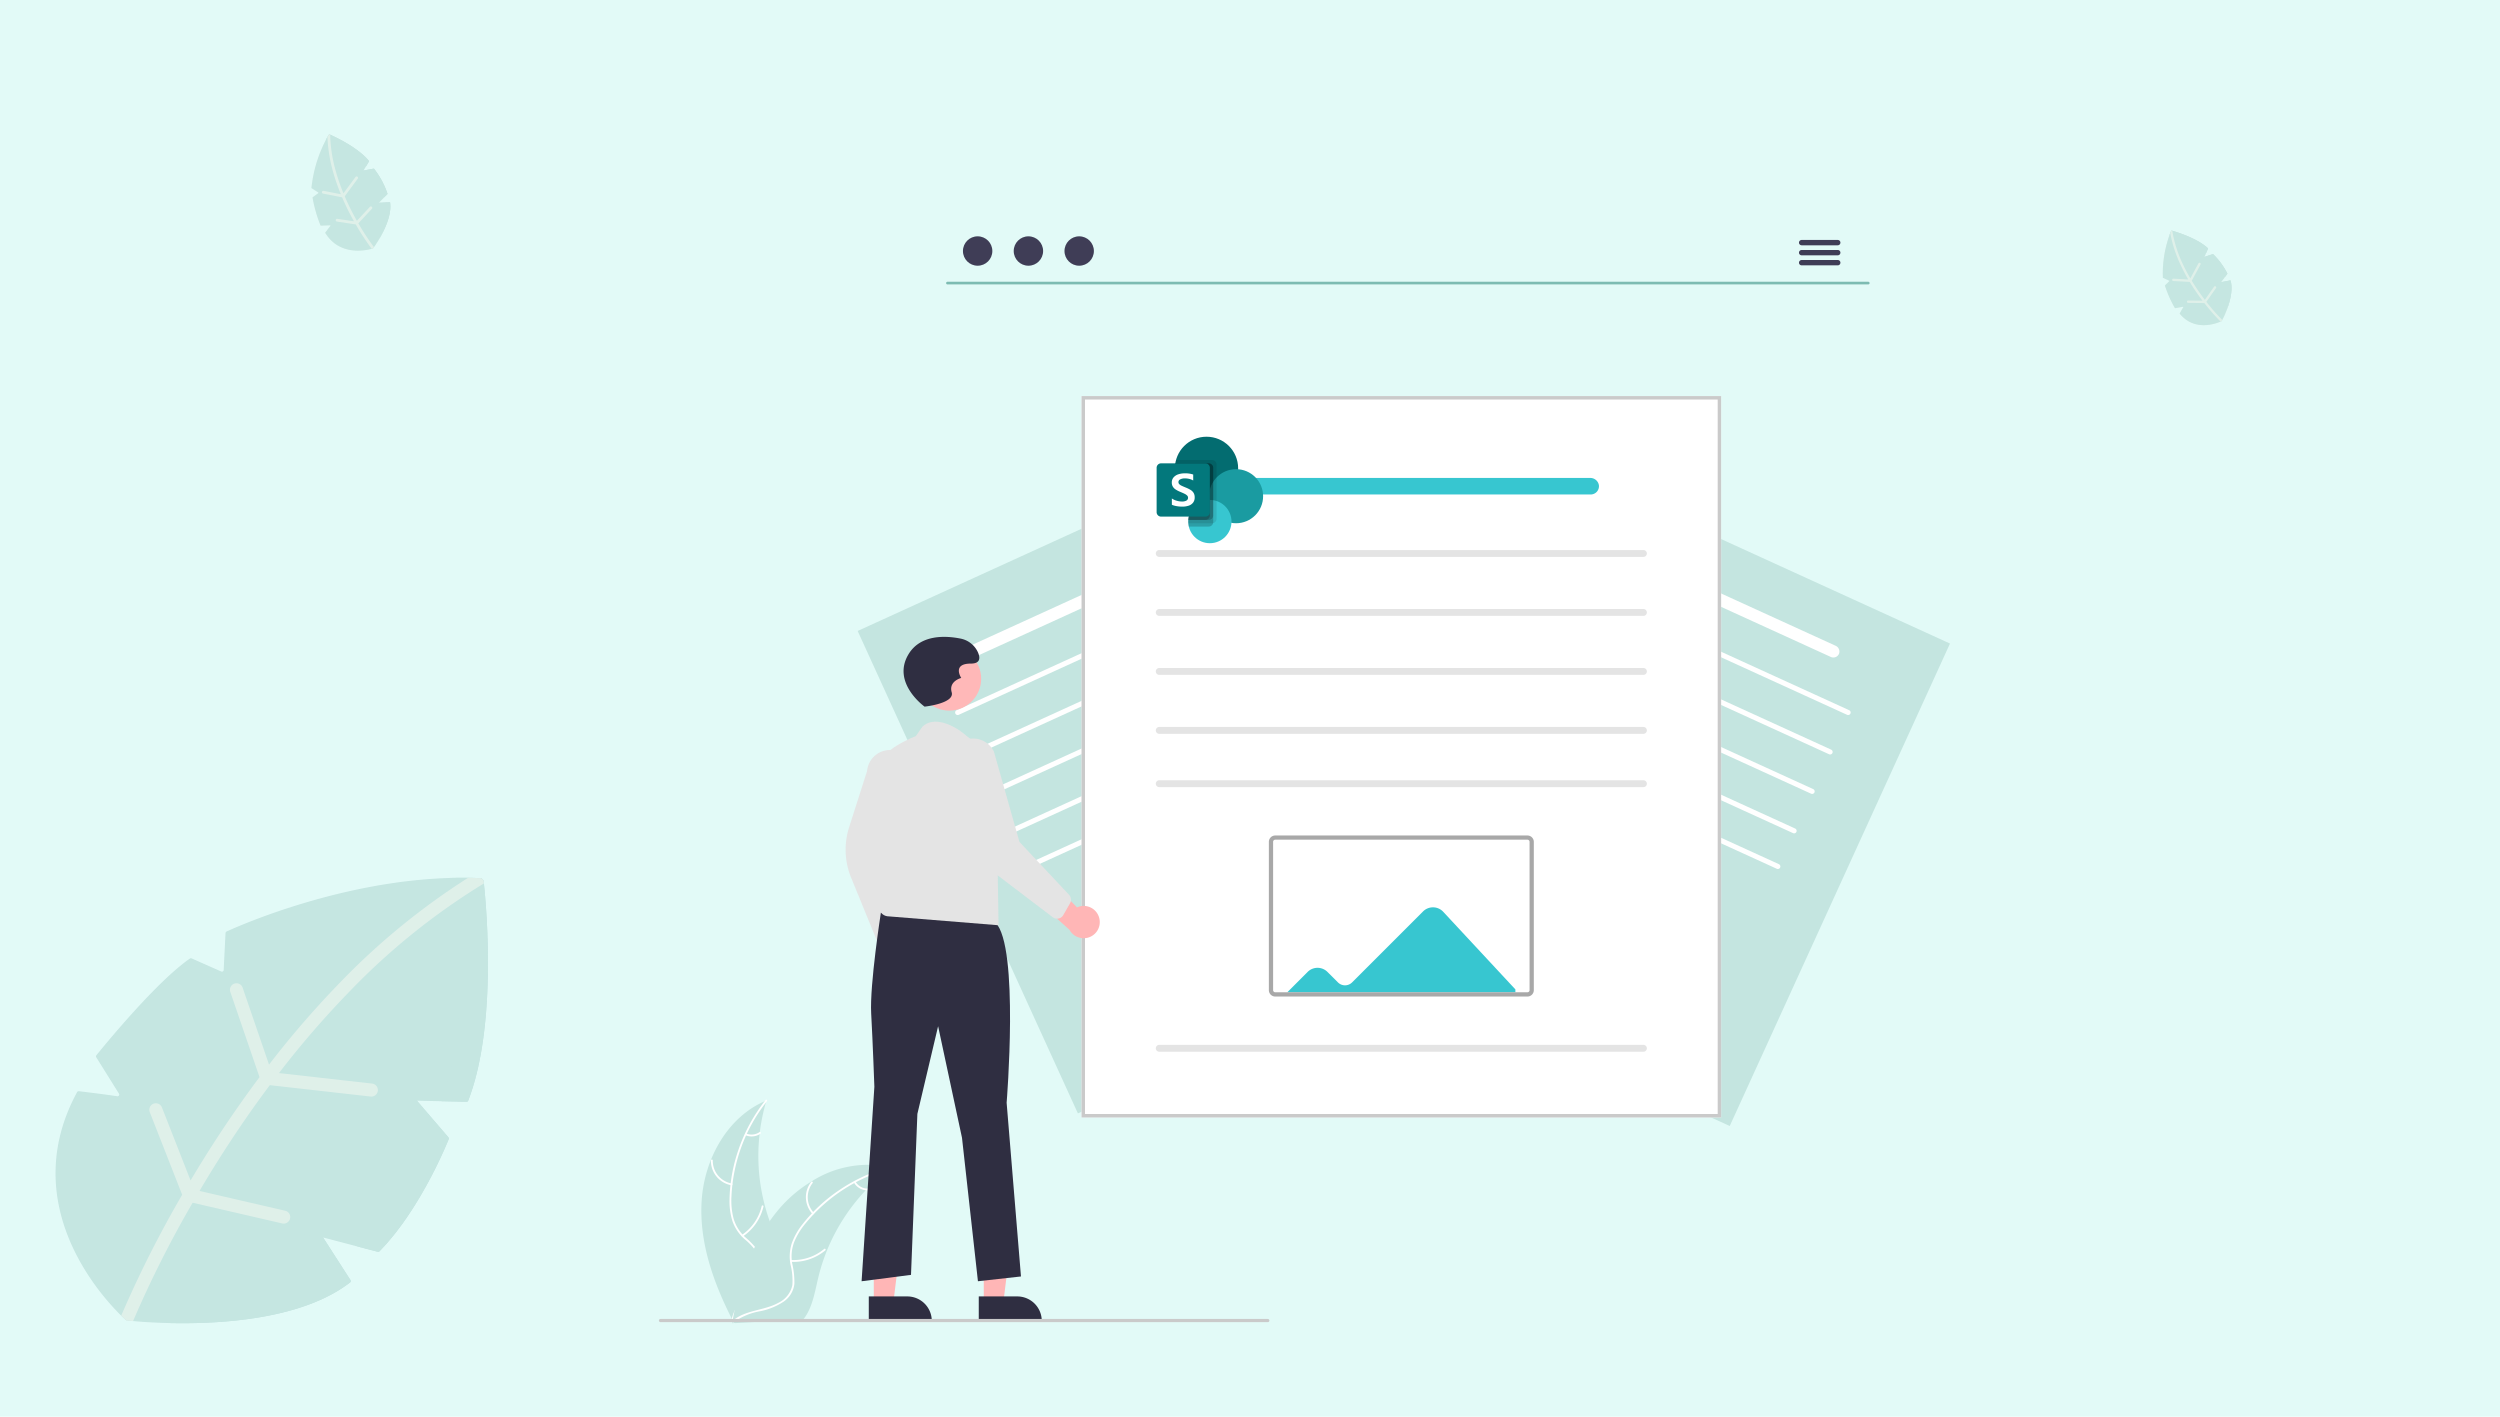 <?xml version="1.0" encoding="UTF-8"?> <svg xmlns="http://www.w3.org/2000/svg" width="450" height="255" viewBox="0 0 450 255"><g id="_SharePoint_intranet_for_enterprises_using_SPFx_" data-name=" SharePoint intranet for enterprises using SPFx " transform="translate(-952 -3288)"><rect id="Rectangle_304" data-name="Rectangle 304" width="450" height="255" transform="translate(952 3288)" fill="#e2faf7"></rect><g id="Group_4929" data-name="Group 4929" transform="translate(-125 2380)" opacity="0.508"><path id="Path_15748" data-name="Path 15748" d="M81.479,40.322l-8.924-.191,5.668,6.6a.311.311,0,0,1,.054.32c-.624,1.548-5.369,12.961-12.47,20.195a.315.315,0,0,1-.3.083l-9.855-2.583,4.941,7.681a.314.314,0,0,1-.07.417C49.137,81.681,26.9,80.293,21.461,79.8c-.787-.072-1.221-.124-1.221-.124s-.343-.3-.917-.858C15.381,74.96.571,58.512,11.384,38.59a.315.315,0,0,1,.314-.163c.955.113,4.914.588,6.907.912a.313.313,0,0,0,.315-.475l-4.087-6.547a.311.311,0,0,1,.021-.361C16.113,30.4,25.639,18.712,31.691,14.544a.312.312,0,0,1,.3-.027l5.337,2.364a.314.314,0,0,0,.44-.271L38.1,9.953a.312.312,0,0,1,.181-.269c2.053-.946,22.184-9.956,43.48-9.67q1.072.012,2.147.06A.7.7,0,0,1,84.569.7c.011.1.022.208.034.33.493,4.646,2.354,25.752-2.824,39.1a.315.315,0,0,1-.3.2Z" transform="translate(1079.496 1065.994)" fill="#a8d1cc"></path><g id="leaf_2_" data-name="leaf (2)" transform="translate(1079.5 1066)"><g id="Group_4129" data-name="Group 4129" transform="translate(19.319 0.001)"><path id="Path_15381" data-name="Path 15381" d="M160.86,409.523l4.9,7.883a.314.314,0,0,1-.072.413c-7.23,5.618-18.843,7.107-27.747,7.319,9.054.211,23.948-.606,32.588-7.317a.313.313,0,0,0,.07-.417l-4.941-7.68-4.481-.677a.313.313,0,0,0-.313.475Z" transform="translate(-129.329 -344.988)" fill="#a8d1cc"></path><path id="Path_15382" data-name="Path 15382" d="M360.577,256.745l5.224,6.078a.311.311,0,0,1,.053.32c-.6,1.487-5,12.066-11.631,19.308l3.7.97a.315.315,0,0,0,.3-.083c7.1-7.233,11.846-18.647,12.47-20.195a.311.311,0,0,0-.054-.32l-5.668-6.6h-4.162A.313.313,0,0,0,360.577,256.745Z" transform="translate(-311.745 -216.103)" fill="#a8d1cc"></path><path id="Path_15383" data-name="Path 15383" d="M458.279.693a.7.7,0,0,0-.663-.623c-1.876-.082-3.747-.086-5.6-.027.253.008.505.016.758.027a.7.7,0,0,1,.664.622c.427,3.876,2.533,25.843-2.831,39.528l4.585.1a.314.314,0,0,0,.3-.2c5.313-13.692,3.216-35.559,2.79-39.426Z" transform="translate(-393.033 -0.003)" fill="#a8d1cc"></path><path id="Path_15384" data-name="Path 15384" d="M128.092,37.082l-16.721-1.888A167.257,167.257,0,0,1,124.05,20.53a121.389,121.389,0,0,1,24.2-19.467c-.013-.122-.023-.232-.034-.33a.7.7,0,0,0-.663-.623q-1.074-.047-2.147-.06a125.391,125.391,0,0,0-23.062,18.861A169.524,169.524,0,0,0,109.577,33.67l-4.749-13.848a1.175,1.175,0,0,0-2.224.761l5.261,15.341q-3.78,5.046-7.374,10.526c-1.815,2.771-3.495,5.476-5.037,8.069L90.3,41.377a1.175,1.175,0,0,0-2.189.857L93.941,57.1a201.251,201.251,0,0,0-10.97,21.753c.574.562.917.858.917.858s.434.052,1.221.124a196.908,196.908,0,0,1,10.717-21.3l16.129,3.727a1.174,1.174,0,1,0,.53-2.288L97.064,56.412c1.644-2.787,3.452-5.714,5.422-8.718q3.521-5.371,7.232-10.322l18.11,2.044a1.175,1.175,0,1,0,.264-2.334Z" transform="translate(-82.971 -0.043)" fill="#dce5dc"></path></g></g><g id="leaf_2_2" data-name="leaf (2)" transform="translate(1459.761 969.457) rotate(-68)"><path id="Path_15379" data-name="Path 15379" d="M20.992,7.353l-1.628-.035,1.034,1.2a.057.057,0,0,1,.01.058,12.744,12.744,0,0,1-2.274,3.683.057.057,0,0,1-.056.015l-1.8-.471.9,1.4a.057.057,0,0,1-.013.076c-2.376,1.846-7.346,1.247-7.346,1.247S5.948,11.2,8.208,7.037a.057.057,0,0,1,.057-.03c.174.021.9.107,1.26.166a.057.057,0,0,0,.058-.087L8.837,5.893a.057.057,0,0,1,0-.066,21.331,21.331,0,0,1,3.071-3.176.057.057,0,0,1,.055,0l.973.431a.057.057,0,0,0,.08-.049l.059-1.214a.057.057,0,0,1,.033-.049A20.166,20.166,0,0,1,21.435.013a.127.127,0,0,1,.121.113c.078.7.46,4.694-.509,7.191a.057.057,0,0,1-.055.036Z" transform="translate(0 0)" fill="#e8f3e8"></path><path id="Path_15380" data-name="Path 15380" d="M21,7.36l-1.628-.035,1.034,1.2a.057.057,0,0,1,.01.058,12.75,12.75,0,0,1-2.274,3.683.057.057,0,0,1-.056.015l-1.8-.471.9,1.4a.057.057,0,0,1-.013.076C15.1,14.9,11.042,14.65,10.05,14.56c-.144-.013-.223-.023-.223-.023s-.063-.054-.167-.157c-.719-.7-3.42-3.7-1.448-7.337a.057.057,0,0,1,.057-.03c.174.021.9.107,1.26.166a.057.057,0,0,0,.058-.087L8.841,5.9a.057.057,0,0,1,0-.066,21.336,21.336,0,0,1,3.071-3.176.057.057,0,0,1,.055,0l.973.431a.057.057,0,0,0,.08-.049l.059-1.214a.057.057,0,0,1,.033-.049A20.461,20.461,0,0,1,21.048.008q.2,0,.392.011a.127.127,0,0,1,.121.114c0,.018,0,.038.006.06.09.847.429,4.7-.515,7.13A.057.057,0,0,1,21,7.36Z" transform="translate(-0.004 -0.007)" fill="#a8d1cc"></path><g id="Group_4129-2" data-name="Group 4129" transform="translate(9.656 0)"><path id="Path_15381-2" data-name="Path 15381" d="M142.118,409.131l.893,1.438a.057.057,0,0,1-.013.075,9.047,9.047,0,0,1-5.061,1.335c1.651.038,4.368-.111,5.944-1.334a.057.057,0,0,0,.013-.076l-.9-1.4-.817-.123A.057.057,0,0,0,142.118,409.131Z" transform="translate(-136.367 -397.361)" fill="#a8d1cc"></path><path id="Path_15382-2" data-name="Path 15382" d="M355.382,256.322l.953,1.109a.057.057,0,0,1,.01.058,13.124,13.124,0,0,1-2.121,3.522l.675.177a.057.057,0,0,0,.056-.015,12.744,12.744,0,0,0,2.274-3.683.057.057,0,0,0-.01-.058l-1.034-1.2h-.759A.057.057,0,0,0,355.382,256.322Z" transform="translate(-346.476 -248.91)" fill="#a8d1cc"></path><path id="Path_15383-2" data-name="Path 15383" d="M452,.129a.128.128,0,0,0-.121-.114c-.342-.015-.683-.016-1.022,0l.138,0a.127.127,0,0,1,.121.113c.078.707.462,4.713-.516,7.209l.836.018a.057.057,0,0,0,.055-.036c.969-2.5.587-6.485.509-7.191Z" transform="translate(-440.104 -0.003)" fill="#a8d1cc"></path><path id="Path_15384-2" data-name="Path 15384" d="M91.2,6.8l-3.05-.344a30.506,30.506,0,0,1,2.313-2.675A22.14,22.14,0,0,1,94.877.235c0-.022,0-.042-.006-.06A.127.127,0,0,0,94.75.061q-.2-.009-.392-.011a22.87,22.87,0,0,0-4.206,3.44,30.919,30.919,0,0,0-2.329,2.692l-.866-2.526a.214.214,0,0,0-.406.139l.959,2.8q-.689.92-1.345,1.92c-.331.505-.637,1-.919,1.472l-.94-2.4a.214.214,0,0,0-.4.156l1.063,2.712a36.7,36.7,0,0,0-2,3.967c.1.1.167.157.167.157s.079.009.223.023a35.914,35.914,0,0,1,1.955-3.885l2.942.68a.214.214,0,1,0,.1-.417l-2.813-.65c.3-.508.63-1.042.989-1.59q.642-.98,1.319-1.883l3.3.373A.214.214,0,1,0,91.2,6.8Z" transform="translate(-82.971 -0.049)" fill="#dce5dc"></path></g></g><g id="leaf_2_3" data-name="leaf (2)" transform="translate(1124.195 953) rotate(-60)"><path id="Path_15379-2" data-name="Path 15379" d="M23.42,8.676,21.5,8.635l1.22,1.419a.067.067,0,0,1,.012.069,15.037,15.037,0,0,1-2.683,4.346.068.068,0,0,1-.066.018l-2.121-.556,1.063,1.653a.067.067,0,0,1-.015.09c-2.8,2.178-8.668,1.471-8.668,1.471S5.669,13.215,8.335,8.3A.068.068,0,0,1,8.4,8.269c.205.024,1.058.127,1.487.2a.067.067,0,0,0,.068-.1L9.077,6.954a.067.067,0,0,1,0-.078,25.169,25.169,0,0,1,3.623-3.747.067.067,0,0,1,.065-.006l1.149.509a.067.067,0,0,0,.095-.058l.07-1.433a.067.067,0,0,1,.039-.058A23.794,23.794,0,0,1,23.942.015a.15.15,0,0,1,.142.134c.092.832.543,5.538-.6,8.485a.068.068,0,0,1-.065.043Z" transform="translate(0 0)" fill="#e8f3e8"></path><path id="Path_15380-2" data-name="Path 15380" d="M23.424,8.683,21.5,8.642l1.22,1.419a.067.067,0,0,1,.012.069,15.045,15.045,0,0,1-2.684,4.346.068.068,0,0,1-.066.018l-2.121-.556,1.063,1.653a.067.067,0,0,1-.015.09c-2.449,1.9-7.235,1.6-8.405,1.5-.169-.016-.263-.027-.263-.027s-.074-.064-.2-.185C9.2,16.137,6.013,12.6,8.34,8.31a.068.068,0,0,1,.067-.035c.206.024,1.058.127,1.486.2a.067.067,0,0,0,.068-.1L9.082,6.961a.067.067,0,0,1,0-.078A25.175,25.175,0,0,1,12.71,3.136a.067.067,0,0,1,.065-.006l1.149.509a.067.067,0,0,0,.095-.058l.07-1.433a.067.067,0,0,1,.039-.058A24.142,24.142,0,0,1,23.484.009q.231,0,.462.013a.15.15,0,0,1,.143.134c0,.021,0,.045.007.071.106,1,.507,5.542-.608,8.413a.068.068,0,0,1-.065.043Z" transform="translate(-0.004 -0.007)" fill="#a8d1cc"></path><g id="Group_4129-3" data-name="Group 4129" transform="translate(10.044 0)"><path id="Path_15381-3" data-name="Path 15381" d="M142.87,409.147l1.054,1.7a.067.067,0,0,1-.016.089c-1.556,1.209-4.055,1.529-5.971,1.575,1.948.045,5.154-.13,7.013-1.575a.067.067,0,0,0,.015-.09L143.9,409.19l-.964-.146a.067.067,0,0,0-.067.1Z" transform="translate(-136.085 -395.259)" fill="#a8d1cc"></path><path id="Path_15382-3" data-name="Path 15382" d="M355.59,256.339l1.124,1.308a.067.067,0,0,1,.012.069,15.486,15.486,0,0,1-2.5,4.155l.8.209a.068.068,0,0,0,.066-.018,15.036,15.036,0,0,0,2.683-4.346.067.067,0,0,0-.012-.069l-1.22-1.419h-.9A.067.067,0,0,0,355.59,256.339Z" transform="translate(-345.082 -247.593)" fill="#a8d1cc"></path><path id="Path_15383-3" data-name="Path 15383" d="M452.256.152a.15.15,0,0,0-.143-.134c-.4-.018-.806-.019-1.206-.006l.163.006a.15.15,0,0,1,.143.134c.092.834.545,5.561-.609,8.506l.987.021a.067.067,0,0,0,.065-.043c1.143-2.946.692-7.652.6-8.485Z" transform="translate(-438.215 -0.003)" fill="#a8d1cc"></path><path id="Path_15384-3" data-name="Path 15384" d="M92.681,8.019l-3.6-.406a35.993,35.993,0,0,1,2.729-3.156A26.123,26.123,0,0,1,97.019.268c0-.026-.005-.05-.007-.071a.15.15,0,0,0-.143-.134q-.231-.01-.462-.013a26.984,26.984,0,0,0-4.963,4.059A36.479,36.479,0,0,0,88.7,7.285L87.675,4.3a.253.253,0,0,0-.479.164l1.132,3.3q-.813,1.086-1.587,2.265c-.391.6-.752,1.178-1.084,1.737L84.548,8.944a.253.253,0,0,0-.471.184l1.255,3.2a43.311,43.311,0,0,0-2.361,4.681c.123.121.2.185.2.185s.093.011.263.027a42.373,42.373,0,0,1,2.306-4.584l3.471.8a.253.253,0,1,0,.114-.492L86,12.179c.354-.6.743-1.23,1.167-1.876q.758-1.156,1.556-2.221l3.9.44a.253.253,0,1,0,.057-.5Z" transform="translate(-82.971 -0.048)" fill="#dce5dc"></path></g></g></g><g id="Group_4928" data-name="Group 4928" transform="translate(-1 256.538)"><g id="undraw_Online_articles_re_yrkj" transform="translate(1071.603 3074)"><path id="Path_17411" data-name="Path 17411" d="M674.891,356.126,597.9,320.978l39.644-86.839,76.991,35.148Z" transform="translate(-482.141 -195.985)" fill="#c4e5e0"></path><path id="Path_17412" data-name="Path 17412" d="M761.6,415.186l-58.284-26.608a.455.455,0,1,1,.378-.828l58.284,26.608a.455.455,0,0,1-.378.828Z" transform="translate(-557.452 -307.76)" fill="#fff"></path><path id="Path_17413" data-name="Path 17413" d="M772.9,390.443l-58.284-26.608a.455.455,0,1,1,.378-.828l58.284,26.608a.455.455,0,0,1-.378.828Z" transform="translate(-565.508 -290.116)" fill="#fff"></path><path id="Path_17414" data-name="Path 17414" d="M784.194,365.7,725.909,339.09a.455.455,0,1,1,.378-.828l58.284,26.608a.455.455,0,1,1-.378.828Z" transform="translate(-573.563 -272.471)" fill="#fff"></path><path id="Path_17415" data-name="Path 17415" d="M795.49,340.954l-58.284-26.608a.455.455,0,1,1,.378-.828l58.284,26.608a.455.455,0,1,1-.378.828Z" transform="translate(-581.618 -254.826)" fill="#fff"></path><path id="Path_17416" data-name="Path 17416" d="M751.393,437.549l-58.284-26.608a.455.455,0,1,1,.378-.828l58.284,26.608a.455.455,0,1,1-.378.828Z" transform="translate(-550.173 -323.707)" fill="#fff"></path><path id="Path_17417" data-name="Path 17417" d="M815.974,316.031l-45.527-20.784a1.138,1.138,0,0,1-.64-1.371,1.095,1.095,0,0,1,1.492-.646l45.513,20.778a1.148,1.148,0,0,1,.649,1.392,1.095,1.095,0,0,1-1.487.632Z" transform="translate(-605.022 -240.317)" fill="#fff"></path><path id="Path_17418" data-name="Path 17418" d="M320.271,269.287l76.991-35.148,39.644,86.839-76.991,35.148Z" transform="translate(-284.496 -198.251)" fill="#c4e5e0"></path><path id="Path_17419" data-name="Path 17419" d="M415.967,415.186l58.284-26.608a.455.455,0,0,0-.378-.828l-58.284,26.608a.455.455,0,0,0,.378.828Z" transform="translate(-352.277 -307.76)" fill="#fff"></path><path id="Path_17420" data-name="Path 17420" d="M404.67,390.443l58.284-26.608a.455.455,0,1,0-.378-.828l-58.284,26.608a.455.455,0,1,0,.378.828Z" transform="translate(-344.221 -290.116)" fill="#fff"></path><path id="Path_17421" data-name="Path 17421" d="M393.374,365.7l58.284-26.608a.455.455,0,0,0-.378-.828L393,364.87a.455.455,0,1,0,.378.828Z" transform="translate(-336.166 -272.471)" fill="#fff"></path><path id="Path_17422" data-name="Path 17422" d="M382.078,340.954l58.284-26.608a.455.455,0,0,0-.378-.828L381.7,340.126a.455.455,0,1,0,.378.828Z" transform="translate(-328.111 -254.826)" fill="#fff"></path><path id="Path_17423" data-name="Path 17423" d="M426.175,437.549l58.284-26.608a.455.455,0,1,0-.378-.828L425.8,436.721a.455.455,0,0,0,.378.828Z" transform="translate(-359.556 -323.707)" fill="#fff"></path><path id="Path_17424" data-name="Path 17424" d="M390.033,316.031l45.527-20.784a1.138,1.138,0,0,0,.64-1.371,1.095,1.095,0,0,0-1.492-.646l-45.514,20.778a1.148,1.148,0,0,0-.649,1.392,1.095,1.095,0,0,0,1.487.632Z" transform="translate(-333.146 -240.317)" fill="#fff"></path><path id="Path_17425" data-name="Path 17425" d="M222.262,669.232c.486-7.53,4.682-15.169,11.666-18.024a34.765,34.765,0,0,0,1.415,23.826c1.271,2.9,2.987,5.989,2.134,9.036a7.771,7.771,0,0,1-3.715,4.4,23.085,23.085,0,0,1-5.518,2.061l-.36.335C224.426,684.164,221.776,676.762,222.262,669.232Z" transform="translate(-214.565 -495.659)" fill="#c4e5e0"></path><path id="Path_17426" data-name="Path 17426" d="M246.6,650.957a29.714,29.714,0,0,0-6.384,17.131,12.794,12.794,0,0,0,.383,3.991,7.339,7.339,0,0,0,2.024,3.29,15.192,15.192,0,0,1,2.521,2.677,4.494,4.494,0,0,1,.436,3.649,11.676,11.676,0,0,1-2.354,4.005,11.464,11.464,0,0,0-2.614,4.453c-.047.209-.369.123-.321-.085.68-3,3.443-4.844,4.65-7.581a4.551,4.551,0,0,0,.071-4,11.783,11.783,0,0,0-2.507-2.766,7.831,7.831,0,0,1-2.1-3.143,11.828,11.828,0,0,1-.535-3.961,28.828,28.828,0,0,1,1.583-8.87,30.243,30.243,0,0,1,4.912-9.021C246.494,650.554,246.727,650.791,246.6,650.957Z" transform="translate(-227.155 -495.271)" fill="#fff"></path><path id="Path_17427" data-name="Path 17427" d="M231.879,692.886a4.458,4.458,0,0,1-3.664-4.461.166.166,0,0,1,.333,0,4.128,4.128,0,0,0,3.417,4.143C232.175,692.6,232.088,692.923,231.879,692.886Z" transform="translate(-218.851 -522.082)" fill="#fff"></path><path id="Path_17428" data-name="Path 17428" d="M247.546,722.327a8.593,8.593,0,0,0,3.537-5.167c.048-.209.369-.123.321.085a8.938,8.938,0,0,1-3.692,5.37c-.178.12-.343-.168-.167-.288Z" transform="translate(-232.583 -542.602)" fill="#fff"></path><path id="Path_17429" data-name="Path 17429" d="M249.9,671.231a2.524,2.524,0,0,0,2.38-.263c.176-.122.342.166.167.288a2.828,2.828,0,0,1-2.632.3.172.172,0,0,1-.118-.2A.167.167,0,0,1,249.9,671.231Z" transform="translate(-234.164 -509.729)" fill="#fff"></path><path id="Path_17430" data-name="Path 17430" d="M270.221,691.945c-.108.08-.215.159-.323.241a33.233,33.233,0,0,0-4.045,3.564c-.1.1-.2.2-.291.3a35.034,35.034,0,0,0-6.979,10.848,34.021,34.021,0,0,0-1.575,4.924c-.551,2.319-.965,4.876-2.213,6.82a5.837,5.837,0,0,1-.421.587l-12.28.729-.086-.034-.489.052c.015-.088.031-.179.046-.267.008-.051.019-.1.027-.153.006-.034.013-.068.017-.1,0-.011,0-.023.007-.031,0-.031.011-.06.015-.088q.14-.763.292-1.527s0,0,0-.006a50.023,50.023,0,0,1,3.548-11.283c.05-.107.1-.217.155-.324a32.474,32.474,0,0,1,2.649-4.588,28.681,28.681,0,0,1,1.779-2.3,23.867,23.867,0,0,1,5.7-4.82,18.952,18.952,0,0,1,14.1-2.639C269.978,691.883,270.1,691.913,270.221,691.945Z" transform="translate(-228.338 -524.334)" fill="#c4e5e0"></path><path id="Path_17431" data-name="Path 17431" d="M270.3,692.962a29.715,29.715,0,0,0-15.411,9.835,12.8,12.8,0,0,0-2.1,3.417,7.339,7.339,0,0,0-.365,3.845,15.191,15.191,0,0,1,.4,3.655,4.494,4.494,0,0,1-1.849,3.176,11.677,11.677,0,0,1-4.291,1.781,11.463,11.463,0,0,0-4.768,1.981c-.164.138-.369-.124-.205-.262,2.349-1.985,5.665-1.795,8.277-3.253a4.551,4.551,0,0,0,2.467-3.155,11.786,11.786,0,0,0-.336-3.718,7.831,7.831,0,0,1,.217-3.773,11.829,11.829,0,0,1,1.958-3.485,28.829,28.829,0,0,1,6.6-6.129,30.239,30.239,0,0,1,9.353-4.245C270.46,692.579,270.5,692.909,270.3,692.962Z" transform="translate(-228.434 -525.194)" fill="#fff"></path><path id="Path_17432" data-name="Path 17432" d="M288.983,707.912a4.458,4.458,0,0,1-.24-5.768c.132-.168.4.029.267.2a4.128,4.128,0,0,0,.234,5.365c.146.156-.117.361-.262.205Z" transform="translate(-261.341 -531.935)" fill="#fff"></path><path id="Path_17433" data-name="Path 17433" d="M278.14,746.237a8.593,8.593,0,0,0,5.935-2c.164-.138.369.124.205.262a8.938,8.938,0,0,1-6.181,2.065C277.886,746.556,277.927,746.226,278.14,746.237Z" transform="translate(-254.323 -561.972)" fill="#fff"></path><path id="Path_17434" data-name="Path 17434" d="M318.235,702.042a2.523,2.523,0,0,0,2.059,1.223c.214.008.173.339-.04.33a2.828,2.828,0,0,1-2.28-1.348.172.172,0,0,1,.028-.233.167.167,0,0,1,.233.028Z" transform="translate(-282.834 -531.862)" fill="#fff"></path><path id="Path_17435" data-name="Path 17435" d="M575.865,339.126H460.741V209.276H575.865Z" transform="translate(-384.664 -180.521)" fill="#fff"></path><path id="Path_17436" data-name="Path 17436" d="M575.865,339.126H460.741V209.276H575.865Zm-114.505-.619H575.246V209.895H461.36Z" transform="translate(-384.664 -180.521)" fill="#cacaca"></path><path id="Path_17437" data-name="Path 17437" d="M595.1,418.108H507.95a.619.619,0,0,1,0-1.238H595.1a.619.619,0,1,1,0,1.238Z" transform="translate(-417.887 -328.555)" fill="#e4e4e4"></path><path id="Path_17438" data-name="Path 17438" d="M595.1,381.108H507.95a.619.619,0,0,1,0-1.238H595.1a.619.619,0,1,1,0,1.238Z" transform="translate(-417.887 -302.17)" fill="#e4e4e4"></path><path id="Path_17439" data-name="Path 17439" d="M595.1,344.108H507.95a.619.619,0,0,1,0-1.238H595.1a.619.619,0,1,1,0,1.238Z" transform="translate(-417.887 -275.786)" fill="#e4e4e4"></path><path id="Path_17440" data-name="Path 17440" d="M595.1,307.108H507.95a.619.619,0,0,1,0-1.238H595.1a.619.619,0,1,1,0,1.238Z" transform="translate(-417.887 -249.402)" fill="#e4e4e4"></path><path id="Path_17441" data-name="Path 17441" d="M595.1,451.546H507.95a.619.619,0,0,1,0-1.238H595.1a.619.619,0,1,1,0,1.238Z" transform="translate(-417.887 -352.399)" fill="#e4e4e4"></path><path id="Path_17442" data-name="Path 17442" d="M595.1,617.546H507.95a.619.619,0,0,1,0-1.238H595.1a.619.619,0,1,1,0,1.238Z" transform="translate(-417.887 -470.772)" fill="#e4e4e4"></path><path id="Path_17443" data-name="Path 17443" d="M624.806,513.933h-45.4a1.146,1.146,0,0,1-1.145-1.144v-26.7a1.146,1.146,0,0,1,1.145-1.144h45.4a1.146,1.146,0,0,1,1.145,1.144v26.7A1.146,1.146,0,0,1,624.806,513.933Z" transform="translate(-468.468 -377.094)" fill="#fff"></path><path id="Path_17444" data-name="Path 17444" d="M617.886,530.828a2.525,2.525,0,0,0-3.628-.065l-12.776,12.776a1.8,1.8,0,0,1-2.545,0l-1.892-1.888a2.519,2.519,0,0,0-3.563,0l-3.662,3.666h41.056V544.8Z" transform="translate(-476.709 -409.245)" fill="#37c6d0"></path><path id="Path_17445" data-name="Path 17445" d="M624.806,513.933h-45.4a1.146,1.146,0,0,1-1.145-1.144v-26.7a1.146,1.146,0,0,1,1.145-1.144h45.4a1.146,1.146,0,0,1,1.145,1.144v26.7A1.146,1.146,0,0,1,624.806,513.933Zm-45.4-28.231a.382.382,0,0,0-.381.381v26.7a.382.382,0,0,0,.381.382h45.4a.382.382,0,0,0,.381-.382v-26.7a.382.382,0,0,0-.381-.382Z" transform="translate(-468.468 -377.094)" fill="#a8a8a8"></path><path id="Path_17446" data-name="Path 17446" d="M337.86,536.557a2.885,2.885,0,0,0-2.488-3.658l-2.379-9.973-3.646,3.885,2.818,8.875a2.9,2.9,0,0,0,5.695.871Z" transform="translate(-290.968 -404.182)" fill="#ffb6b6"></path><path id="Path_17447" data-name="Path 17447" d="M319.647,467.6a1.292,1.292,0,0,1-.777-.71l-5.044-12.336a13.3,13.3,0,0,1-.473-9.354l3.232-10.123a4.159,4.159,0,1,1,8.284.758l-4.286,16.3,2.871,12.8a1.3,1.3,0,0,1-.631,1.343l-2.128,1.216a1.292,1.292,0,0,1-.753.165,1.273,1.273,0,0,1-.3-.061Z" transform="translate(-279.113 -338.839)" fill="#e4e4e4"></path><path id="Path_17448" data-name="Path 17448" d="M203.8,635.361h3.517l1.674-13.567H203.8Z" transform="translate(-145.325 -443.395)" fill="#ffb6b6"></path><path id="Path_17449" data-name="Path 17449" d="M396.251,774.132h6.927a4.415,4.415,0,0,1,4.415,4.414v.144H396.251Z" transform="translate(-338.677 -583.315)" fill="#2f2e41"></path><path id="Path_17450" data-name="Path 17450" d="M134.8,635.361h3.517l1.674-13.567H134.8Z" transform="translate(-96.122 -443.395)" fill="#ffb6b6"></path><path id="Path_17451" data-name="Path 17451" d="M327.251,774.132h6.927a4.415,4.415,0,0,1,4.415,4.414v.144H327.251Z" transform="translate(-289.473 -583.315)" fill="#2f2e41"></path><path id="Path_17452" data-name="Path 17452" d="M346.861,535.107l-20.628-1.815s-2.038,13-1.751,18.169.574,13.2.574,13.2l-2.3,35,8.894-1.148,1.148-28.978,3.73-15.78,4.3,20.084,2.869,25.822,7.747-.861-2.582-31.273S351.165,539.411,346.861,535.107Z" transform="translate(-286.272 -411.574)" fill="#2f2e41"></path><circle id="Ellipse_664" data-name="Ellipse 664" cx="5.738" cy="5.738" r="5.738" transform="translate(46.531 73.898)" fill="#ffb8b8"></circle><path id="Path_17453" data-name="Path 17453" d="M351.518,418.63l-4.1-3.262s-4.438-3.425-7.042-.893l-1.169,1.671s-6.627,2.484-6.627,5.64L332.9,439.1s-2.3,8.894,1.148,9.468L354.1,450.19l-.259-16.542Z" transform="translate(-292.965 -326.182)" fill="#e4e4e4"></path><path id="Path_17454" data-name="Path 17454" d="M352.857,372.906s-6.025-4.3-2.869-9.468c2.189-3.583,6.726-3.3,9.3-2.789a4.348,4.348,0,0,1,3.181,2.5c.43,1,.43,2.008-1.291,2.008-3.443,0-1.721,2.582-1.721,2.582s-2.3.574-1.721,2.582S352.857,372.906,352.857,372.906Z" transform="translate(-305.035 -288.249)" fill="#2f2e41"></path><path id="Path_17455" data-name="Path 17455" d="M441.292,513.618a2.885,2.885,0,0,0-4-1.888l-7.113-7.384-1.168,5.2,6.934,6.215a2.9,2.9,0,0,0,5.348-2.141Z" transform="translate(-362.037 -390.933)" fill="#ffb6b6"></path><path id="Path_17456" data-name="Path 17456" d="M397.732,456.523a1.293,1.293,0,0,1-1.03-.218l-10.609-8.067a13.3,13.3,0,0,1-5.157-7.818l-2.356-10.362a4.159,4.159,0,1,1,7.521-3.553l4.585,16.219,8.974,9.572a1.3,1.3,0,0,1,.138,1.477l-1.216,2.128a1.293,1.293,0,0,1-.564.524A1.279,1.279,0,0,1,397.732,456.523Z" transform="translate(-325.791 -333.725)" fill="#e4e4e4"></path><path id="Path_17457" data-name="Path 17457" d="M541.789,138.035H376.082a.241.241,0,1,1,0-.481H541.789a.241.241,0,1,1,0,.481Z" transform="translate(-324.123 -129.376)" fill="#7dbbb2"></path><circle id="Ellipse_665" data-name="Ellipse 665" cx="2.646" cy="2.646" r="2.646" transform="translate(54.727 0)" fill="#3f3d56"></circle><circle id="Ellipse_666" data-name="Ellipse 666" cx="2.646" cy="2.646" r="2.646" transform="translate(63.866 0)" fill="#3f3d56"></circle><circle id="Ellipse_667" data-name="Ellipse 667" cx="2.646" cy="2.646" r="2.646" transform="translate(73.005 0)" fill="#3f3d56"></circle><path id="Path_17458" data-name="Path 17458" d="M917.816,112.3h-6.493a.481.481,0,0,1,0-.962h6.494a.481.481,0,0,1,0,.962Z" transform="translate(-705.626 -110.684)" fill="#3f3d56"></path><path id="Path_17459" data-name="Path 17459" d="M917.816,118.589h-6.493a.481.481,0,0,1,0-.962h6.494a.481.481,0,0,1,0,.962Z" transform="translate(-705.626 -115.167)" fill="#3f3d56"></path><path id="Path_17460" data-name="Path 17460" d="M917.816,124.876h-6.493a.481.481,0,0,1,0-.962h6.494a.481.481,0,0,1,0,.962Z" transform="translate(-705.626 -119.65)" fill="#3f3d56"></path><path id="Path_17461" data-name="Path 17461" d="M305.179,788.85H195.867a.287.287,0,1,1,0-.574H305.179a.287.287,0,1,1,0,.574Z" transform="translate(-195.58 -593.401)" fill="#cacaca"></path><path id="Path_17462" data-name="Path 17462" d="M607.043,263.617H538.967a1.547,1.547,0,0,1-1.566-1.335,1.489,1.489,0,0,1,1.481-1.643h68.056a1.561,1.561,0,0,1,1.589,1.355,1.489,1.489,0,0,1-1.483,1.622Z" transform="translate(-439.323 -217.147)" fill="#37c6d0"></path></g><g id="STYLE_COLOR" data-name="STYLE = COLOR" transform="translate(1161.192 3110.072)"><circle id="Ellipse_40" data-name="Ellipse 40" cx="5.69" cy="5.69" r="5.69" transform="translate(3.294)" fill="#036c70"></circle><circle id="Ellipse_41" data-name="Ellipse 41" cx="4.867" cy="4.867" r="4.867" transform="translate(9.434 5.84)" fill="#1a9ba1"></circle><circle id="Ellipse_42" data-name="Ellipse 42" cx="3.893" cy="3.893" r="3.893" transform="translate(5.69 11.381)" fill="#37c6d0"></circle><path id="Path_15559" data-name="Path 15559" d="M12.189,7H5.7a5.694,5.694,0,0,0,5.491,7.188c.166,0,.33-.008.493-.022l0,.023A3.893,3.893,0,0,0,7.9,18.081q0,.151.011.3h4.282a.8.8,0,0,0,.8-.8V7.8a.8.8,0,0,0-.8-.8Z" transform="translate(-2.206 -2.807)" opacity="0.1"></path><path id="Path_15560" data-name="Path 15560" d="M11.589,8H5.57a5.693,5.693,0,0,0,5.62,6.589c.166,0,.33-.008.493-.022l0,.023A3.9,3.9,0,0,0,8,19.381h3.59a.8.8,0,0,0,.8-.8V8.8A.8.8,0,0,0,11.589,8Z" transform="translate(-2.205 -3.208)" opacity="0.2"></path><path id="Path_15561" data-name="Path 15561" d="M11.589,8H5.57a5.693,5.693,0,0,0,5.62,6.589c.166,0,.33-.008.493-.022l0,.023a3.893,3.893,0,0,0-3.78,3.593h3.683a.8.8,0,0,0,.8-.8V8.8A.8.8,0,0,0,11.589,8Z" transform="translate(-2.205 -3.208)" opacity="0.2"></path><path id="Path_15562" data-name="Path 15562" d="M10.99,8H5.57a5.693,5.693,0,0,0,5.62,6.589c.166,0,.33-.008.493-.022l0,.023a3.893,3.893,0,0,0-3.78,3.593H10.99a.8.8,0,0,0,.8-.8V8.8A.8.8,0,0,0,10.99,8Z" transform="translate(-2.205 -3.208)" opacity="0.2"></path><path id="Back_Plate" data-name="Back Plate" d="M.8,8H8.785a.8.8,0,0,1,.8.8v7.987a.8.8,0,0,1-.8.8H.8a.8.8,0,0,1-.8-.8V8.8A.8.8,0,0,1,.8,8Z" transform="translate(0 -3.208)" fill="#03787c"></path><path id="Path_15563" data-name="Path 15563" d="M5.225,13.888a1.584,1.584,0,0,1-.492-.521,1.414,1.414,0,0,1-.172-.713,1.372,1.372,0,0,1,.319-.923,1.882,1.882,0,0,1,.848-.553A3.583,3.583,0,0,1,6.887,11a4.405,4.405,0,0,1,1.527.214V12.29a2.388,2.388,0,0,0-.691-.282,3.352,3.352,0,0,0-.808-.1,1.753,1.753,0,0,0-.83.176.545.545,0,0,0-.329.5.506.506,0,0,0,.14.353,1.271,1.271,0,0,0,.376.268q.236.117.7.311a.738.738,0,0,1,.1.04A5.808,5.808,0,0,1,7.965,14a1.59,1.59,0,0,1,.525.529,1.532,1.532,0,0,1,.19.8,1.486,1.486,0,0,1-.3.961,1.671,1.671,0,0,1-.8.537,3.623,3.623,0,0,1-1.139.166A6.007,6.007,0,0,1,5.411,16.9a3.541,3.541,0,0,1-.839-.242V15.522a2.7,2.7,0,0,0,.848.4,3.3,3.3,0,0,0,.933.15A1.605,1.605,0,0,0,7.2,15.9a.567.567,0,0,0,.285-.507A.541.541,0,0,0,7.326,15a1.62,1.62,0,0,0-.44-.307q-.281-.141-.83-.371a4.708,4.708,0,0,1-.83-.434Z" transform="translate(-1.829 -4.409)" fill="#fff"></path><path id="Path_15564" data-name="Path 15564" d="M0,0H19.168V19.168H0Z" fill="none"></path></g></g></g></svg> 